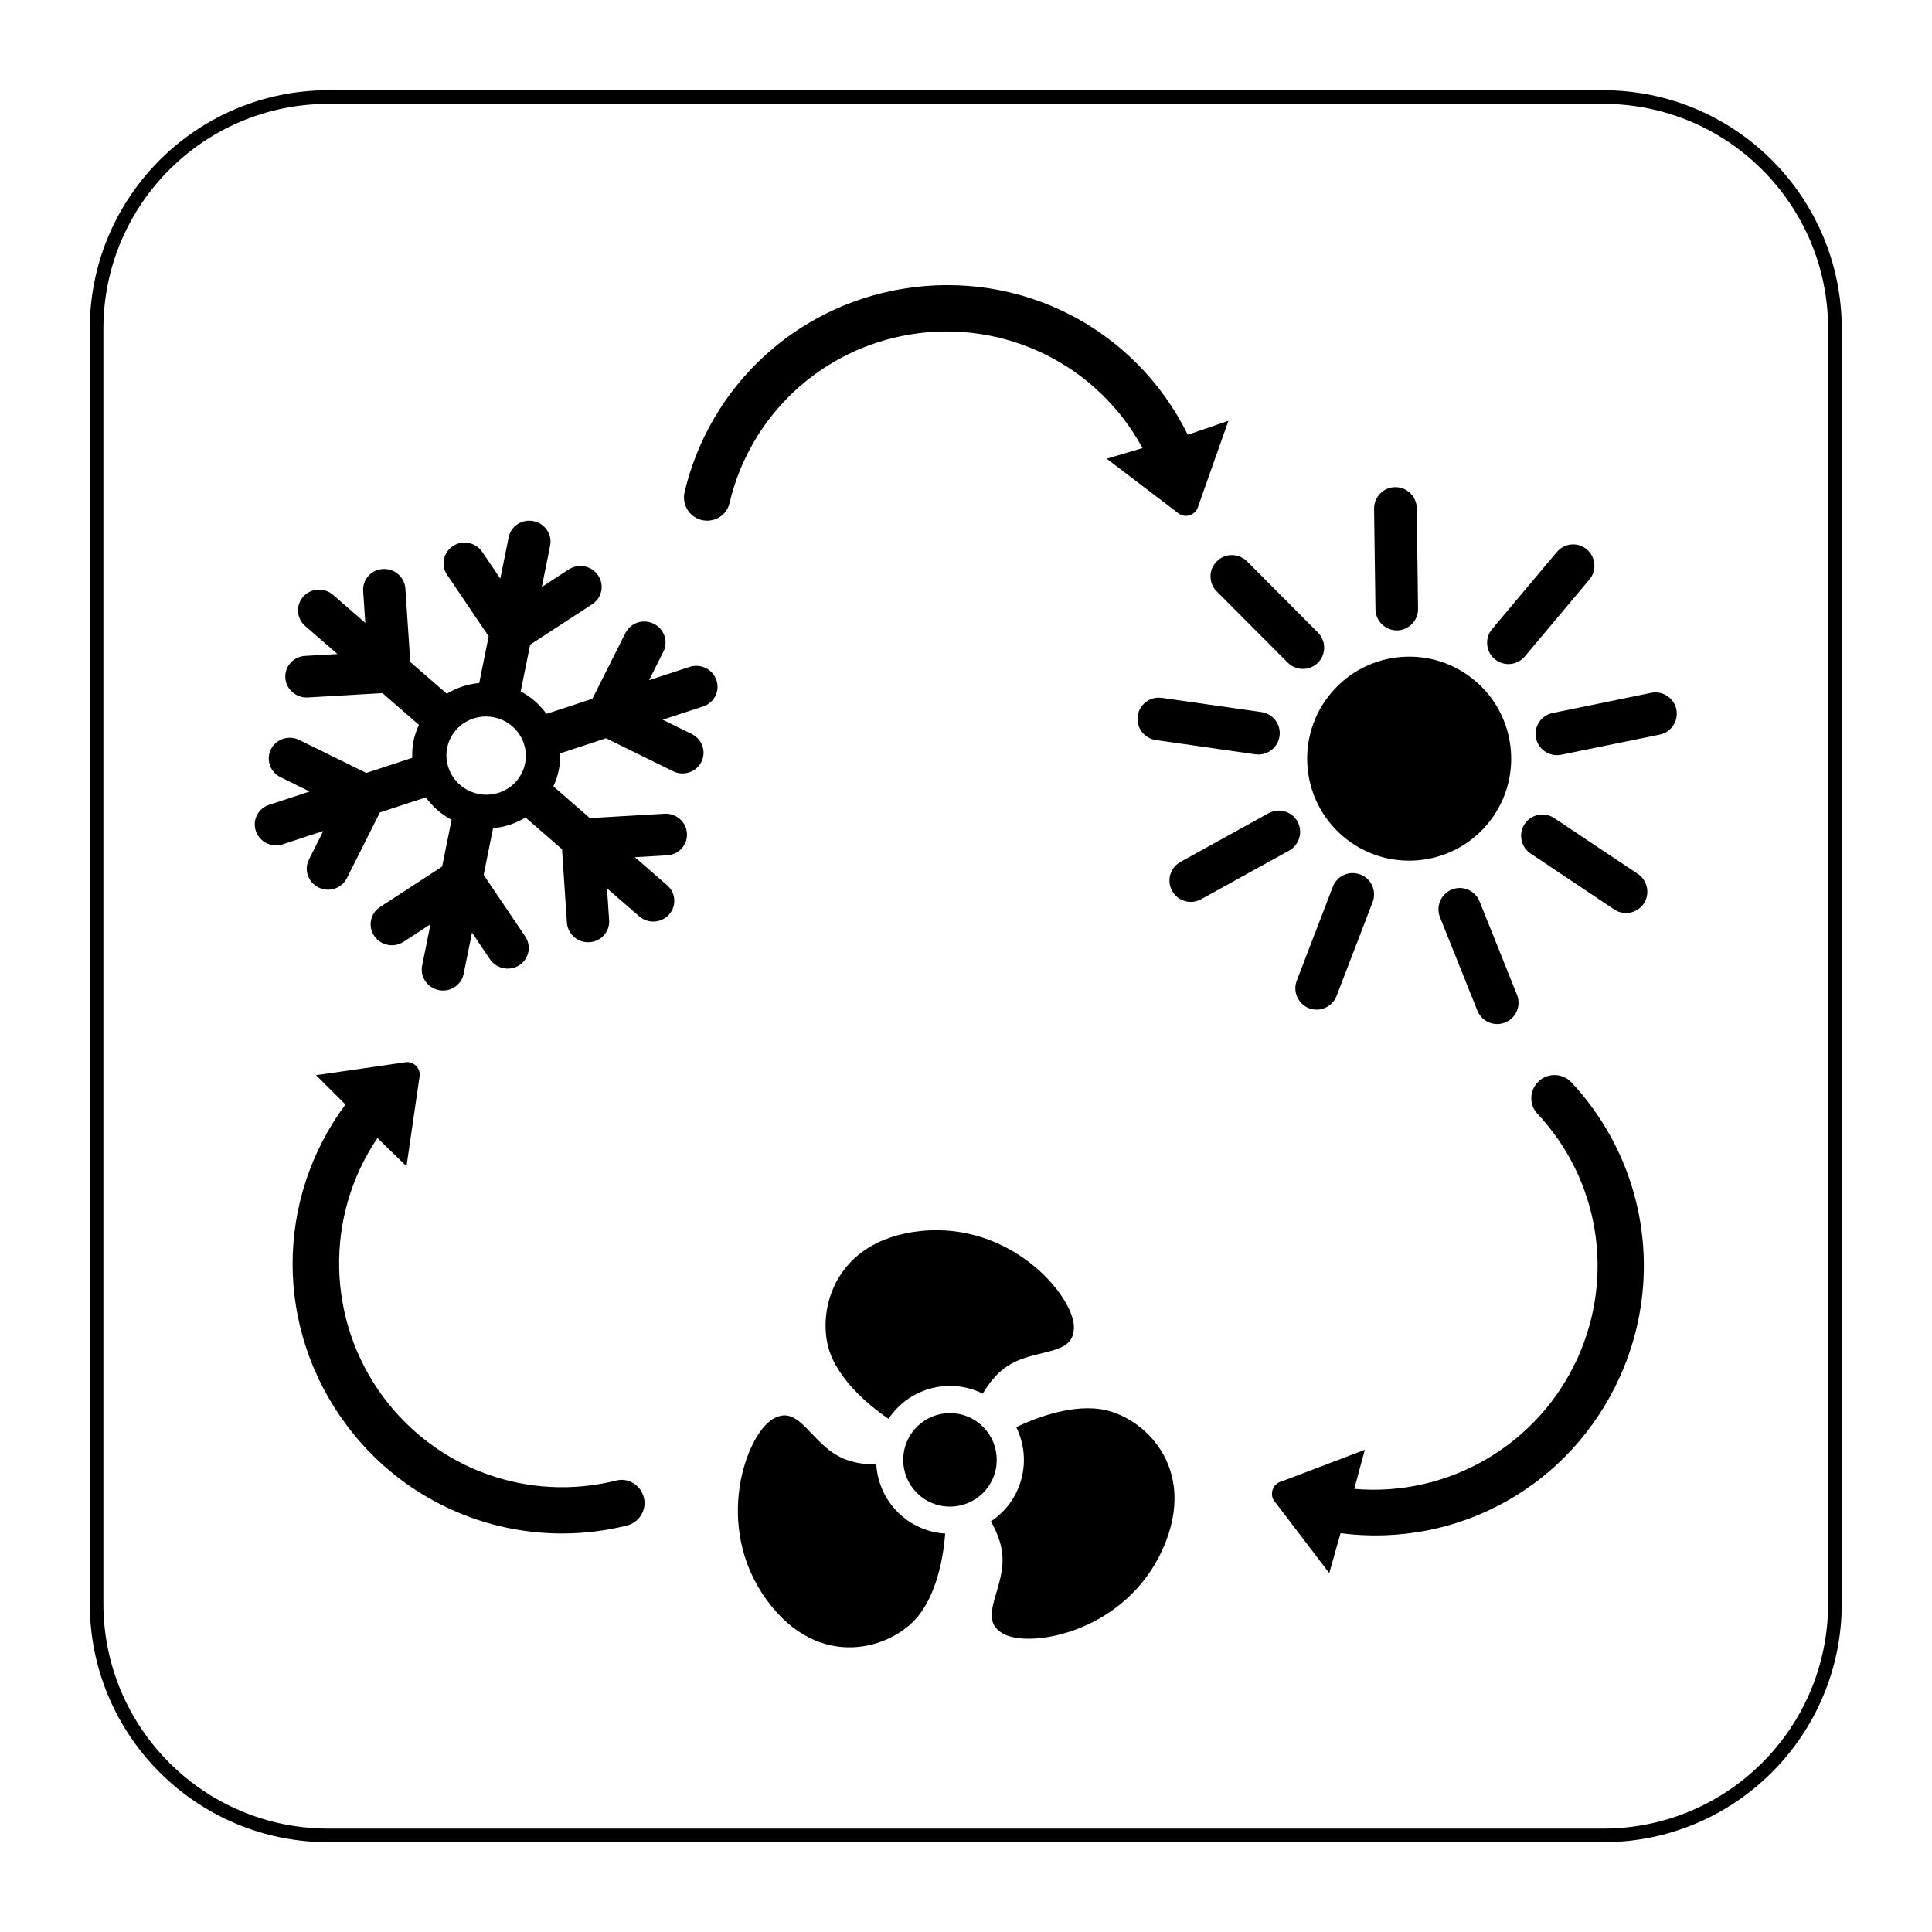 <?xml version="1.0" encoding="utf-8"?>
<svg xmlns="http://www.w3.org/2000/svg" xmlns:cc="http://creativecommons.org/ns#" xmlns:dc="http://purl.org/dc/elements/1.1/" xmlns:inkscape="http://www.inkscape.org/namespaces/inkscape" xmlns:rdf="http://www.w3.org/1999/02/22-rdf-syntax-ns#" xmlns:sodipodi="http://sodipodi.sourceforge.net/DTD/sodipodi-0.dtd" xmlns:svg="http://www.w3.org/2000/svg" version="1.1" id="svg2" width="188.976" height="188.976" viewBox="0 0 188.976 188.976">
  <defs id="defs6">
    <clipPath clipPathUnits="userSpaceOnUse" id="clipPath18">
      <path d="M 0,141.732 H 141.732 V 0 H 0 Z" id="path16"/>
    </clipPath>
    <clipPath clipPathUnits="userSpaceOnUse" id="clipPath30">
      <path d="M 0,141.732 H 141.732 V 0 H 0 Z" id="path28"/>
    </clipPath>
  </defs>
  <g id="g10" transform="matrix(1.333,0,0,-1.333,0,188.976)">
    <g id="g12">
      <g id="g14" clip-path="url(#clipPath18)">
        <g id="g20" transform="translate(117.638,7.087)">
          <path d="m 0,0 h -93.543 c -9.394,0 -17.008,7.614 -17.008,17.008 v 93.543 c 0,9.393 7.614,17.008 17.008,17.008 H 0 c 9.394,0 17.008,-7.615 17.008,-17.008 V 17.008 C 17.008,7.614 9.394,0 0,0 Z" style="fill:none;stroke:#000000;stroke-width:1;stroke-linecap:butt;stroke-linejoin:miter;stroke-miterlimit:10;stroke-dasharray:none;stroke-opacity:1" id="path22"/>
        </g>
      </g>
    </g>
    <g id="g24">
      <g id="g26" clip-path="url(#clipPath30)">
        <g id="g32" transform="translate(38.532,85.744)">
          <path d="m 0,0 c -0.313,-1.552 -1.848,-2.552 -3.426,-2.233 -1.58,0.319 -2.607,1.837 -2.294,3.388 0.314,1.553 1.85,2.553 3.429,2.234 C -0.712,3.07 0.314,1.553 0,0 m 10.226,-3.688 -5.473,-0.32 -2.678,2.329 c 0.172,0.371 0.309,0.765 0.393,1.18 0.084,0.418 0.111,0.832 0.096,1.241 l 3.373,1.108 4.919,-2.418 c 0.769,-0.379 1.698,-0.074 2.077,0.681 0.38,0.755 0.063,1.671 -0.706,2.05 l -2.135,1.049 2.976,0.976 c 0.812,0.266 1.247,1.131 0.969,1.932 -0.275,0.8 -1.156,1.233 -1.968,0.967 L 9.093,6.111 10.146,8.206 C 10.524,8.96 10.208,9.878 9.439,10.255 8.669,10.634 7.741,10.329 7.361,9.574 L 4.937,4.748 1.565,3.642 C 1.081,4.316 0.439,4.886 -0.324,5.288 l 0.693,3.431 4.558,2.97 c 0.714,0.465 0.905,1.413 0.428,2.117 -0.477,0.704 -1.439,0.898 -2.152,0.435 l -1.979,-1.29 0.612,3.031 c 0.167,0.825 -0.379,1.634 -1.219,1.803 -0.84,0.17 -1.658,-0.363 -1.825,-1.188 l -0.612,-3.031 -1.323,1.956 c -0.477,0.704 -1.44,0.899 -2.152,0.436 -0.712,-0.465 -0.903,-1.414 -0.428,-2.117 L -2.675,9.333 -3.368,5.903 C -4.226,5.829 -5.038,5.552 -5.746,5.118 l -2.68,2.329 -0.36,5.388 c -0.056,0.843 -0.795,1.485 -1.651,1.435 -0.855,-0.049 -1.502,-0.772 -1.446,-1.614 l 0.156,-2.34 -2.363,2.055 c -0.645,0.56 -1.624,0.504 -2.19,-0.127 -0.566,-0.631 -0.499,-1.597 0.145,-2.157 l 2.363,-2.055 -2.375,-0.138 c -0.856,-0.05 -1.502,-0.773 -1.447,-1.616 0.057,-0.841 0.795,-1.484 1.651,-1.433 l 5.472,0.319 2.679,-2.33 C -7.964,2.463 -8.102,2.071 -8.187,1.653 -8.271,1.238 -8.296,0.822 -8.282,0.413 l -3.372,-1.107 -4.919,2.419 c -0.77,0.377 -1.698,0.072 -2.079,-0.681 -0.377,-0.756 -0.062,-1.673 0.707,-2.051 l 2.135,-1.05 -2.976,-0.976 c -0.81,-0.266 -1.247,-1.129 -0.969,-1.93 0.276,-0.802 1.156,-1.234 1.968,-0.968 l 2.976,0.976 -1.051,-2.095 c -0.38,-0.754 -0.064,-1.672 0.705,-2.05 0.77,-0.378 1.699,-0.073 2.078,0.682 l 2.423,4.825 3.374,1.107 c 0.484,-0.675 1.126,-1.245 1.887,-1.646 l -0.693,-3.43 -4.558,-2.971 c -0.712,-0.465 -0.903,-1.412 -0.428,-2.117 0.477,-0.704 1.44,-0.899 2.153,-0.435 l 1.978,1.29 -0.612,-3.03 c -0.167,-0.826 0.381,-1.635 1.221,-1.804 0.839,-0.17 1.657,0.363 1.823,1.189 l 0.613,3.029 1.323,-1.956 c 0.477,-0.703 1.439,-0.898 2.152,-0.434 0.713,0.465 0.904,1.412 0.427,2.116 l -3.047,4.508 0.692,3.43 c 0.858,0.074 1.671,0.351 2.38,0.784 l 2.679,-2.329 0.36,-5.388 c 0.057,-0.842 0.794,-1.484 1.65,-1.435 0.856,0.05 1.504,0.773 1.448,1.615 l -0.158,2.339 2.364,-2.054 c 0.645,-0.561 1.625,-0.504 2.189,0.128 0.567,0.631 0.502,1.595 -0.143,2.155 l -2.364,2.055 2.375,0.139 c 0.856,0.05 1.503,0.772 1.446,1.615 -0.056,0.842 -0.794,1.483 -1.649,1.435" style="fill:#000000;fill-opacity:1;fill-rule:nonzero;stroke:none" id="path34"/>
        </g>
        <g id="g36" transform="translate(109.103,81.242)">
          <path d="M 0,0 C 2.68,3.144 2.302,7.875 -0.844,10.555 -3.99,13.236 -8.717,12.856 -11.396,9.711 -14.078,6.565 -13.702,1.839 -10.555,-0.842 -7.41,-3.522 -2.682,-3.146 0,0" style="fill:#000000;fill-opacity:1;fill-rule:nonzero;stroke:none" id="path38"/>
        </g>
        <g id="g40" transform="translate(102.514,95.509)">
          <path d="M 0,0 H 0.009 C 0.868,0.02 1.556,0.733 1.541,1.59 L 1.445,8.973 c -0.015,0.854 -0.714,1.539 -1.549,1.539 -0.009,0 -0.018,0 -0.028,-0.001 -0.416,-10e-4 -0.806,-0.165 -1.1,-0.462 C -1.528,9.75 -1.689,9.354 -1.687,8.928 L -1.584,1.547 C -1.572,0.692 -0.869,0 0,0" style="fill:#000000;fill-opacity:1;fill-rule:nonzero;stroke:none" id="path42"/>
        </g>
        <g id="g44" transform="translate(110.686,93.038)">
          <path d="M 0,0 C 0.445,0 0.888,0.188 1.197,0.554 L 5.948,6.212 C 6.496,6.871 6.411,7.858 5.746,8.424 5.076,8.972 4.113,8.885 3.55,8.222 L -1.197,2.57 C -1.752,1.912 -1.667,0.924 -1.008,0.367 -0.715,0.121 -0.356,0 0,0" style="fill:#000000;fill-opacity:1;fill-rule:nonzero;stroke:none" id="path46"/>
        </g>
        <g id="g48" transform="translate(94.499,93.138)">
          <path d="m 0,0 c 0.305,-0.302 0.704,-0.454 1.104,-0.454 0.402,0 0.803,0.152 1.111,0.456 0.6,0.606 0.601,1.595 0.002,2.206 L -3.008,7.453 C -3.629,8.052 -4.618,8.042 -5.196,7.452 -5.5,7.161 -5.669,6.769 -5.673,6.349 -5.676,5.926 -5.512,5.527 -5.214,5.23 Z" style="fill:#000000;fill-opacity:1;fill-rule:nonzero;stroke:none" id="path50"/>
        </g>
        <g id="g52" transform="translate(92.34,86.403)">
          <path d="M 0,0 C 0.763,0 1.435,0.562 1.548,1.334 1.611,1.746 1.509,2.158 1.261,2.493 1.011,2.832 0.642,3.052 0.224,3.113 L -7.08,4.156 C -7.498,4.216 -7.913,4.111 -8.248,3.859 -8.582,3.608 -8.799,3.242 -8.854,2.838 -8.917,2.427 -8.813,2.016 -8.565,1.68 -8.314,1.342 -7.947,1.123 -7.527,1.061 L -0.219,0.015 C -0.145,0.005 -0.072,0 0,0" style="fill:#000000;fill-opacity:1;fill-rule:nonzero;stroke:none" id="path54"/>
        </g>
        <g id="g56" transform="translate(95.208,81.482)">
          <path d="m 0,0 c -0.417,0.752 -1.371,1.027 -2.126,0.61 l -6.465,-3.573 c -0.367,-0.205 -0.632,-0.54 -0.745,-0.944 -0.112,-0.402 -0.061,-0.824 0.136,-1.174 0.196,-0.364 0.523,-0.63 0.922,-0.749 0.148,-0.044 0.299,-0.066 0.448,-0.066 0.261,0 0.518,0.066 0.756,0.195 l 6.471,3.576 C 0.143,-1.703 0.413,-0.75 0,0" style="fill:#000000;fill-opacity:1;fill-rule:nonzero;stroke:none" id="path58"/>
        </g>
        <g id="g60" transform="translate(108.568,75.626)">
          <path d="m 0,0 c -0.324,0.799 -1.236,1.189 -2.031,0.87 -0.8,-0.319 -1.193,-1.23 -0.875,-2.032 l 2.747,-6.859 c 0.158,-0.391 0.459,-0.696 0.846,-0.859 0.197,-0.082 0.404,-0.123 0.608,-0.123 0.196,0 0.39,0.038 0.569,0.112 0.39,0.15 0.697,0.444 0.865,0.828 0.167,0.387 0.174,0.816 0.017,1.208 z" style="fill:#000000;fill-opacity:1;fill-rule:nonzero;stroke:none" id="path62"/>
        </g>
        <g id="g64" transform="translate(120.187,77.638)">
          <path d="m 0,0 -6.136,4.096 c -0.718,0.481 -1.69,0.289 -2.175,-0.431 -0.23,-0.35 -0.312,-0.769 -0.227,-1.18 0.083,-0.407 0.319,-0.757 0.664,-0.986 l 6.137,-4.106 c 0.264,-0.176 0.565,-0.26 0.862,-0.26 0.507,0 1.005,0.243 1.309,0.695 C 0.906,-1.461 0.715,-0.489 0,0" style="fill:#000000;fill-opacity:1;fill-rule:nonzero;stroke:none" id="path66"/>
        </g>
        <g id="g68" transform="translate(99.831,77.591)">
          <path d="m 0,0 c -0.393,0.154 -0.82,0.147 -1.204,-0.023 -0.385,-0.17 -0.679,-0.48 -0.825,-0.868 l -2.647,-6.891 c -0.309,-0.798 0.087,-1.704 0.9,-2.027 0.181,-0.069 0.368,-0.101 0.552,-0.101 0.63,0 1.226,0.381 1.466,0.999 l 2.651,6.897 c 0.15,0.393 0.137,0.82 -0.036,1.202 C 0.686,-0.431 0.375,-0.14 0,0" style="fill:#000000;fill-opacity:1;fill-rule:nonzero;stroke:none" id="path70"/>
        </g>
        <g id="g72" transform="translate(123.01,89.711)">
          <path d="m 0,0 c -0.175,0.843 -1.008,1.391 -1.848,1.217 l -7.229,-1.48 c -0.41,-0.082 -0.764,-0.32 -0.995,-0.669 -0.232,-0.351 -0.312,-0.77 -0.227,-1.182 0.154,-0.734 0.811,-1.243 1.537,-1.243 0.101,0 0.202,0.01 0.304,0.03 l 7.236,1.479 C -0.382,-1.677 0.167,-0.853 0,0" style="fill:#000000;fill-opacity:1;fill-rule:nonzero;stroke:none" id="path74"/>
        </g>
        <g id="g76" transform="translate(65.198,37.655)">
          <path d="M 0,0 C 1.417,2.128 4.189,3.019 6.629,1.983 6.728,1.941 6.821,1.892 6.916,1.845 7.309,2.518 7.835,3.217 8.513,3.722 10.614,5.285 13.62,4.458 13.604,6.735 13.589,9.014 9.023,14.473 2.361,13.781 -4.207,13.099 -5.388,7.547 -4.224,4.666 -3.317,2.422 -0.955,0.648 0,0" style="fill:#000000;fill-opacity:1;fill-rule:nonzero;stroke:none" id="path78"/>
        </g>
        <g id="g80" transform="translate(64.298,34.301)">
          <path d="m 0,0 c -0.779,0.004 -1.646,0.109 -2.422,0.444 -2.405,1.038 -3.191,4.056 -5.156,2.903 -1.965,-1.153 -4.41,-7.836 -0.479,-13.26 3.874,-5.347 9.273,-3.594 11.186,-1.145 1.491,1.909 1.845,4.843 1.929,5.993 C 4.465,-5.026 3.868,-4.896 3.291,-4.65 1.337,-3.821 0.127,-1.981 0,0" style="fill:#000000;fill-opacity:1;fill-rule:nonzero;stroke:none" id="path82"/>
        </g>
        <g id="g84" transform="translate(80.723,38.37)">
          <path d="m 0,0 c -2.397,0.337 -5.116,-0.823 -6.153,-1.326 0.674,-1.366 0.774,-3.006 0.132,-4.519 -0.43,-1.014 -1.135,-1.828 -1.99,-2.396 0.387,-0.676 0.728,-1.479 0.825,-2.317 0.304,-2.601 -1.916,-4.792 0.065,-5.917 1.98,-1.126 8.991,0.099 11.723,6.215 C 7.295,-4.231 3.077,-0.432 0,0" style="fill:#000000;fill-opacity:1;fill-rule:nonzero;stroke:none" id="path86"/>
        </g>
        <g id="g88" transform="translate(71.048,37.803)">
          <path d="m 0,0 c -1.744,0.74 -3.758,-0.073 -4.499,-1.817 -0.74,-1.746 0.074,-3.759 1.818,-4.499 1.745,-0.741 3.759,0.073 4.499,1.818 C 2.558,-2.754 1.745,-0.74 0,0" style="fill:#000000;fill-opacity:1;fill-rule:nonzero;stroke:none" id="path90"/>
        </g>
        <g id="g92" transform="translate(51.603,103.585)">
          <path d="M 0,0 C 0.882,-0.149 1.724,0.4 1.922,1.248 3.438,7.695 8.645,12.559 15.188,13.64 22.075,14.778 28.918,11.431 32.23,5.302 L 29.607,4.521 34.785,0.58 c 0.193,-0.179 0.444,-0.265 0.698,-0.246 0.07,0.006 0.142,0.02 0.211,0.041 0.311,0.098 0.541,0.34 0.623,0.653 L 38.538,7.306 35.556,6.281 C 31.684,14.115 23.272,18.417 14.633,16.989 6.759,15.687 0.478,9.835 -1.368,2.081 -1.478,1.62 -1.392,1.13 -1.131,0.736 -0.869,0.34 -0.467,0.079 0,0" style="fill:#000000;fill-opacity:1;fill-rule:nonzero;stroke:none" id="path94"/>
        </g>
        <g id="g96" transform="translate(45.225,33.129)">
          <path d="m 0,0 c -6.426,-1.606 -13.134,0.795 -17.091,6.116 -4.186,5.627 -4.326,13.277 -0.437,19.015 l 2.131,-2.07 0.941,6.459 c 0.089,0.325 10e-4,0.662 -0.236,0.902 -0.236,0.239 -0.572,0.33 -0.843,0.258 l -6.5,-0.937 2.156,-2.149 c -5.19,-7.029 -5.164,-16.474 0.064,-23.504 3.791,-5.097 9.682,-7.976 15.832,-7.976 1.576,0 3.17,0.19 4.75,0.579 0.46,0.114 0.856,0.415 1.086,0.827 0.232,0.415 0.28,0.891 0.136,1.341 C 1.718,-0.288 0.841,0.211 0,0" style="fill:#000000;fill-opacity:1;fill-rule:nonzero;stroke:none" id="path98"/>
        </g>
        <g id="g100" transform="translate(112.803,60.056)">
          <path d="m 0,0 c 4.53,-4.832 5.696,-11.861 2.973,-17.907 -2.879,-6.395 -9.494,-10.239 -16.4,-9.633 l 0.772,2.868 -6.101,-2.319 c -0.327,-0.081 -0.579,-0.322 -0.673,-0.646 -0.094,-0.323 -0.01,-0.66 0.185,-0.862 l 3.98,-5.223 0.829,2.929 C -5.77,-31.907 2.47,-27.289 6.068,-19.301 8.677,-13.509 8.325,-6.962 5.333,-1.589 4.566,-0.212 3.625,1.089 2.516,2.279 2.193,2.626 1.737,2.825 1.265,2.826 0.79,2.827 0.351,2.637 0.027,2.292 -0.584,1.642 -0.594,0.633 0,0" style="fill:#000000;fill-opacity:1;fill-rule:nonzero;stroke:none" id="path102"/>
        </g>
      </g>
    </g>
  </g>
</svg>